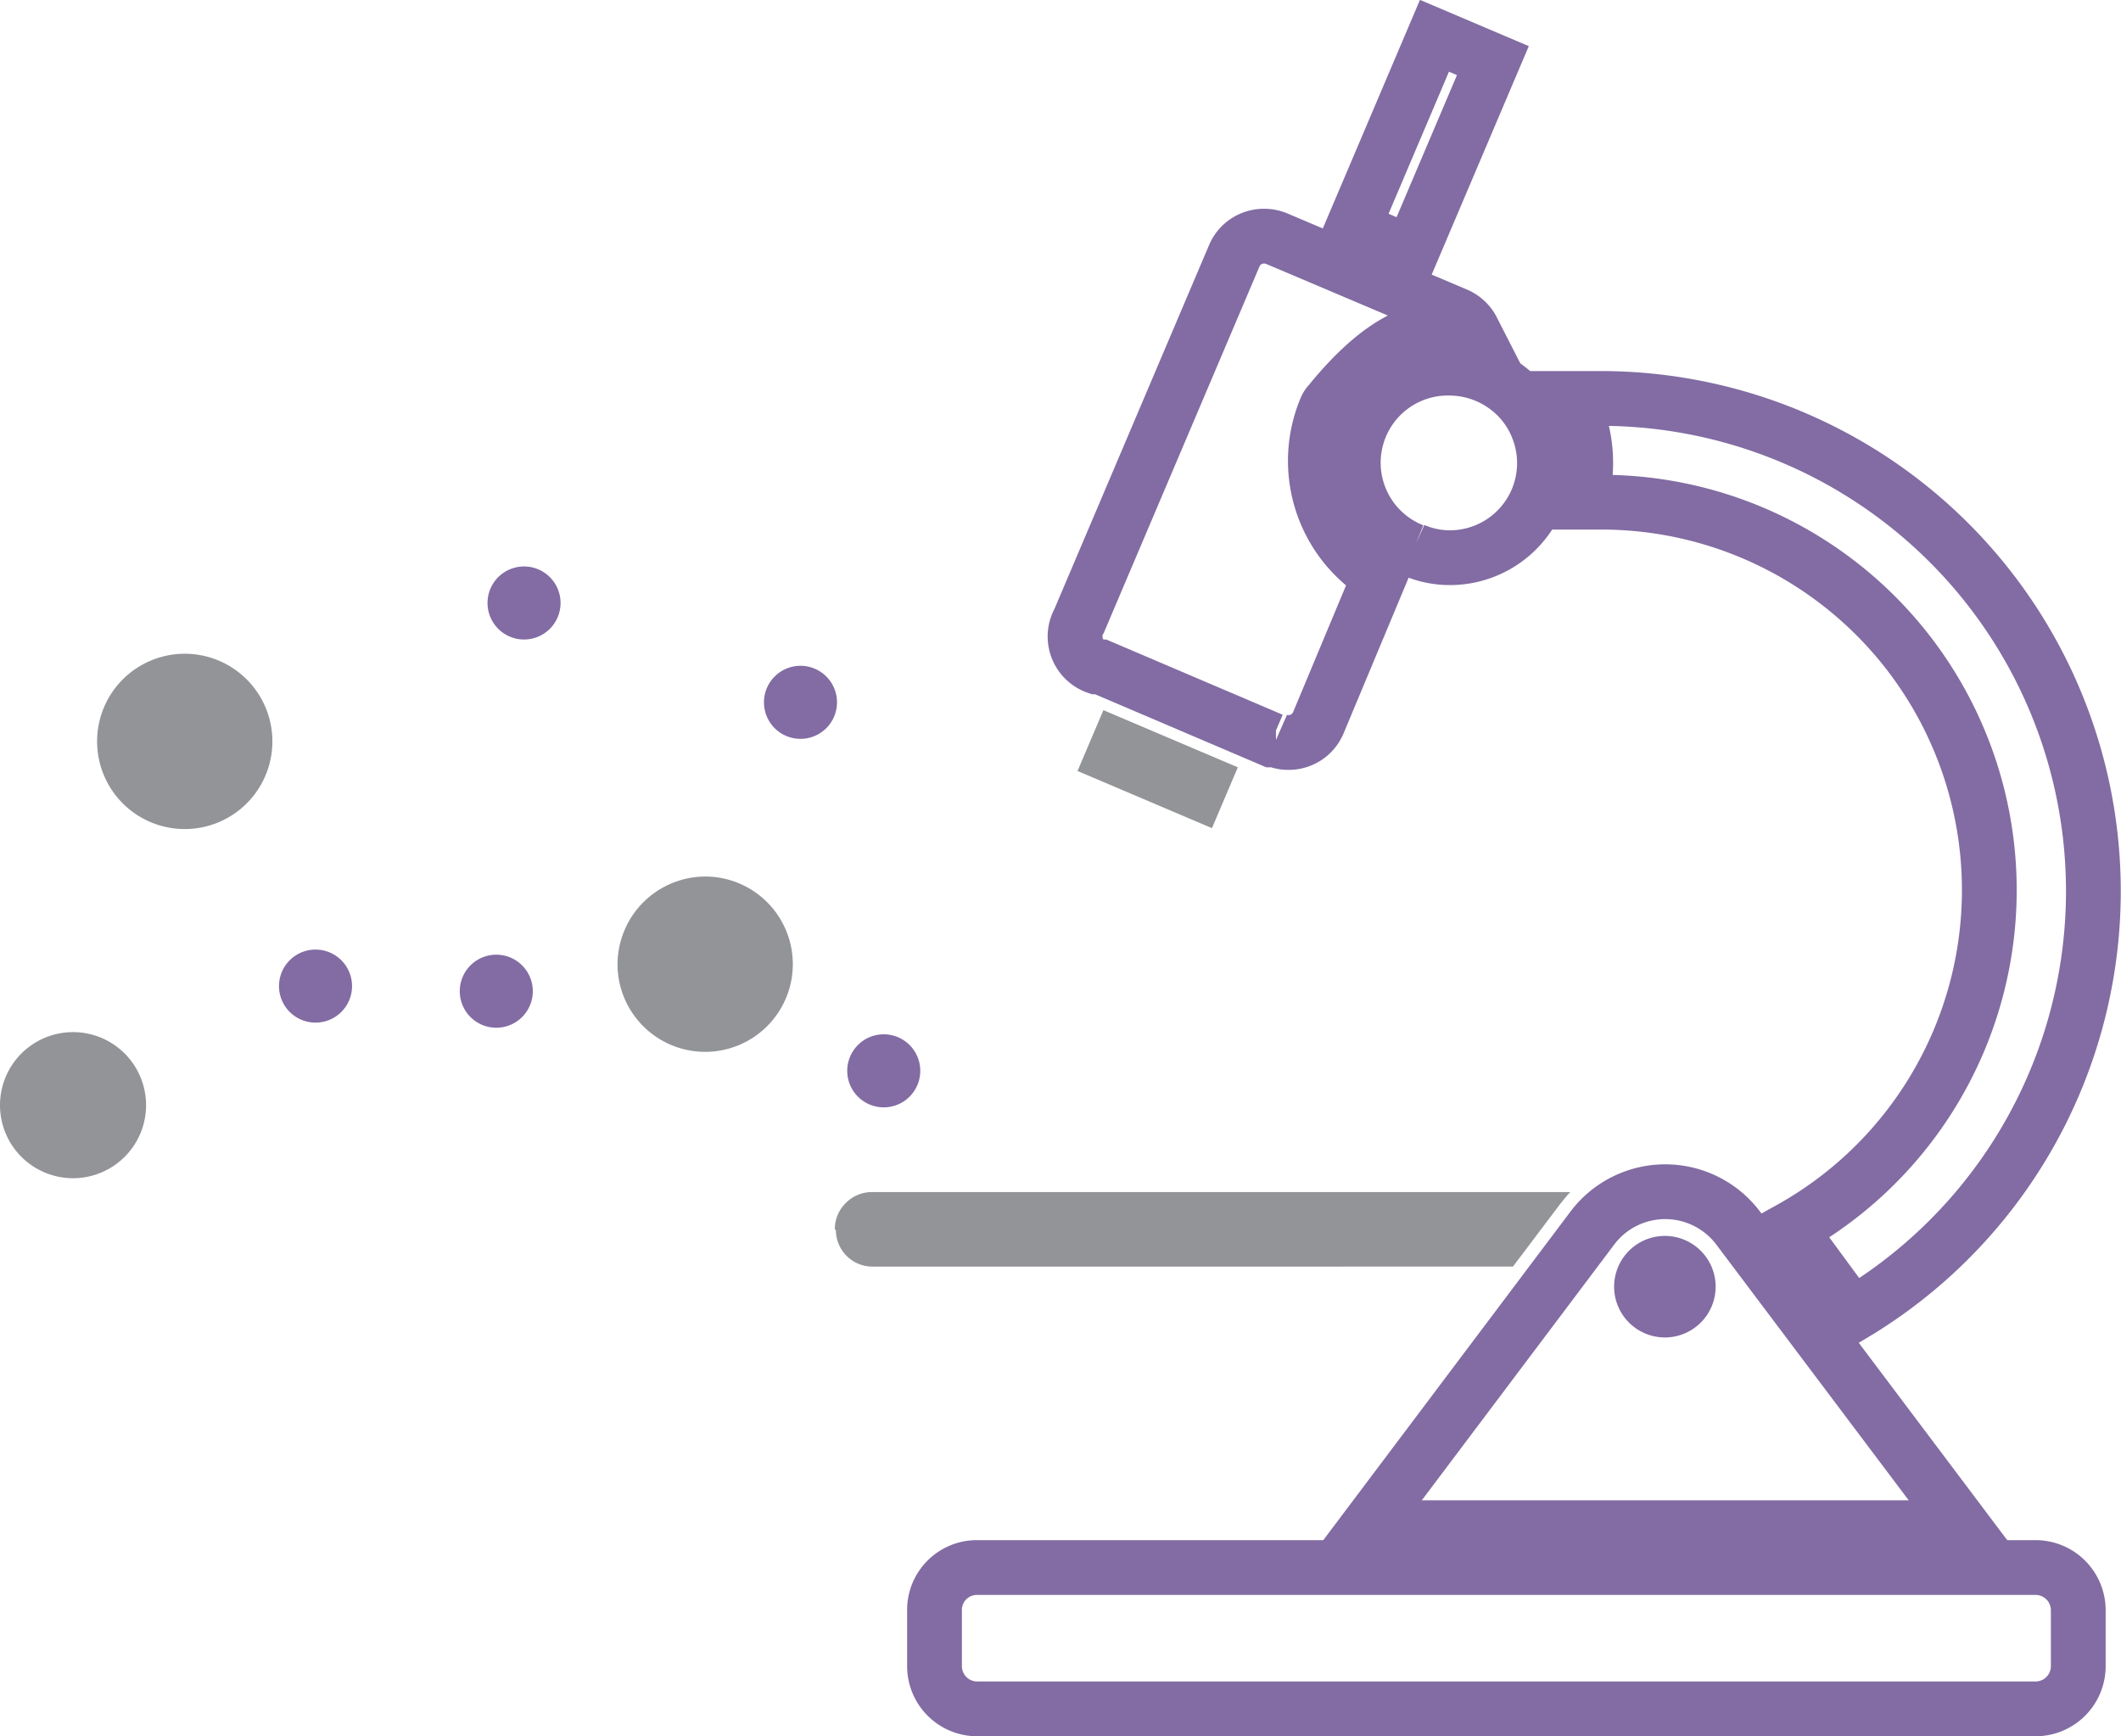<svg xmlns="http://www.w3.org/2000/svg" viewBox="0 0 58.08 47.54"><defs><style>.cls-1{fill:#929497;}.cls-2{fill:#826ca3;}.cls-3{fill:none;stroke:#826ca3;stroke-miterlimit:10;stroke-width:1.5px;}</style></defs><title>アセット 3</title><g id="レイヤー_2" data-name="レイヤー 2"><g id="レイヤー_13" data-name="レイヤー 13"><path class="cls-1" d="M2,28.26a2,2,0,1,1-2,2,2,2,0,0,1,2-2"/><path class="cls-2" d="M14.35,15.51a1,1,0,1,1-1,1,1,1,0,0,1,1-1"/><path class="cls-2" d="M24.2,28.32a1,1,0,1,1-1,1,1,1,0,0,1,1-1"/><path class="cls-1" d="M19.32,24a2.4,2.4,0,1,1-2.41,2.39A2.41,2.41,0,0,1,19.32,24"/><path class="cls-2" d="M21.92,18.23a1,1,0,1,1-1,1,1,1,0,0,1,1-1"/><path class="cls-2" d="M13.59,26.14a1,1,0,1,1-1,1,1,1,0,0,1,1-1"/><path class="cls-2" d="M8.64,26a1,1,0,1,1-1,1,1,1,0,0,1,1-1"/><path class="cls-1" d="M5.06,17.9a2.4,2.4,0,0,1,.65,4.71,2.4,2.4,0,1,1-.65-4.71"/><path class="cls-2" d="M44.2,35.23a1.39,1.39,0,1,0,1.39-1.39,1.39,1.39,0,0,0-1.39,1.39"/><path class="cls-3" d="M25.59,45.62V44.09a1.16,1.16,0,0,1,1.16-1.17h29a1.17,1.17,0,0,1,1.16,1.17v1.53a1.17,1.17,0,0,1-1.16,1.17h-29a1.17,1.17,0,0,1-1.16-1.17"/><path class="cls-1" d="M22.86,33.66a1,1,0,0,1,.3-.72,1,1,0,0,1,.73-.3H43c-.1.1-.19.22-.28.33l-1.29,1.71H23.89a1,1,0,0,1-1-1"/><path class="cls-3" d="M43.6,33.63a2.5,2.5,0,0,1,4,0l6.17,8.2H37.43Z"/><rect class="cls-1" x="30.79" y="19.06" width="1.81" height="4" transform="translate(-0.08 41.99) rotate(-66.97)"/><path class="cls-3" d="M43.13,11.31a2.93,2.93,0,0,0-.19-.4l.88,0A13.49,13.49,0,0,1,50.72,36L49,33.66a10.62,10.62,0,0,0-5.16-19.91l-.58,0a3.68,3.68,0,0,0-.11-2.47"/><path class="cls-3" d="M38.7,15.08h0a2.59,2.59,0,0,1,1-5,2.63,2.63,0,0,1,1.82.75h0a2.55,2.55,0,0,1,.58.87,2.59,2.59,0,0,1-2.4,3.57,2.5,2.5,0,0,1-1-.21"/><path class="cls-3" d="M34.94,20.26l-.11,0h0l-4.69-2h0l-.11,0A.88.88,0,0,1,29.55,17L33.8,7a.88.88,0,0,1,.48-.47.91.91,0,0,1,.67,0l4.93,2.09a.88.88,0,0,1,.44.41c-1.13-.19-2.28,0-3.91,2a.49.49,0,0,0-.1.15,3.7,3.7,0,0,0,1.47,4.59L36.1,19.79a.88.88,0,0,1-.82.54.83.83,0,0,1-.34-.07"/><polygon class="cls-3" points="37.04 6.25 39.28 0.98 40.88 1.66 38.64 6.93 37.04 6.25"/></g></g></svg>